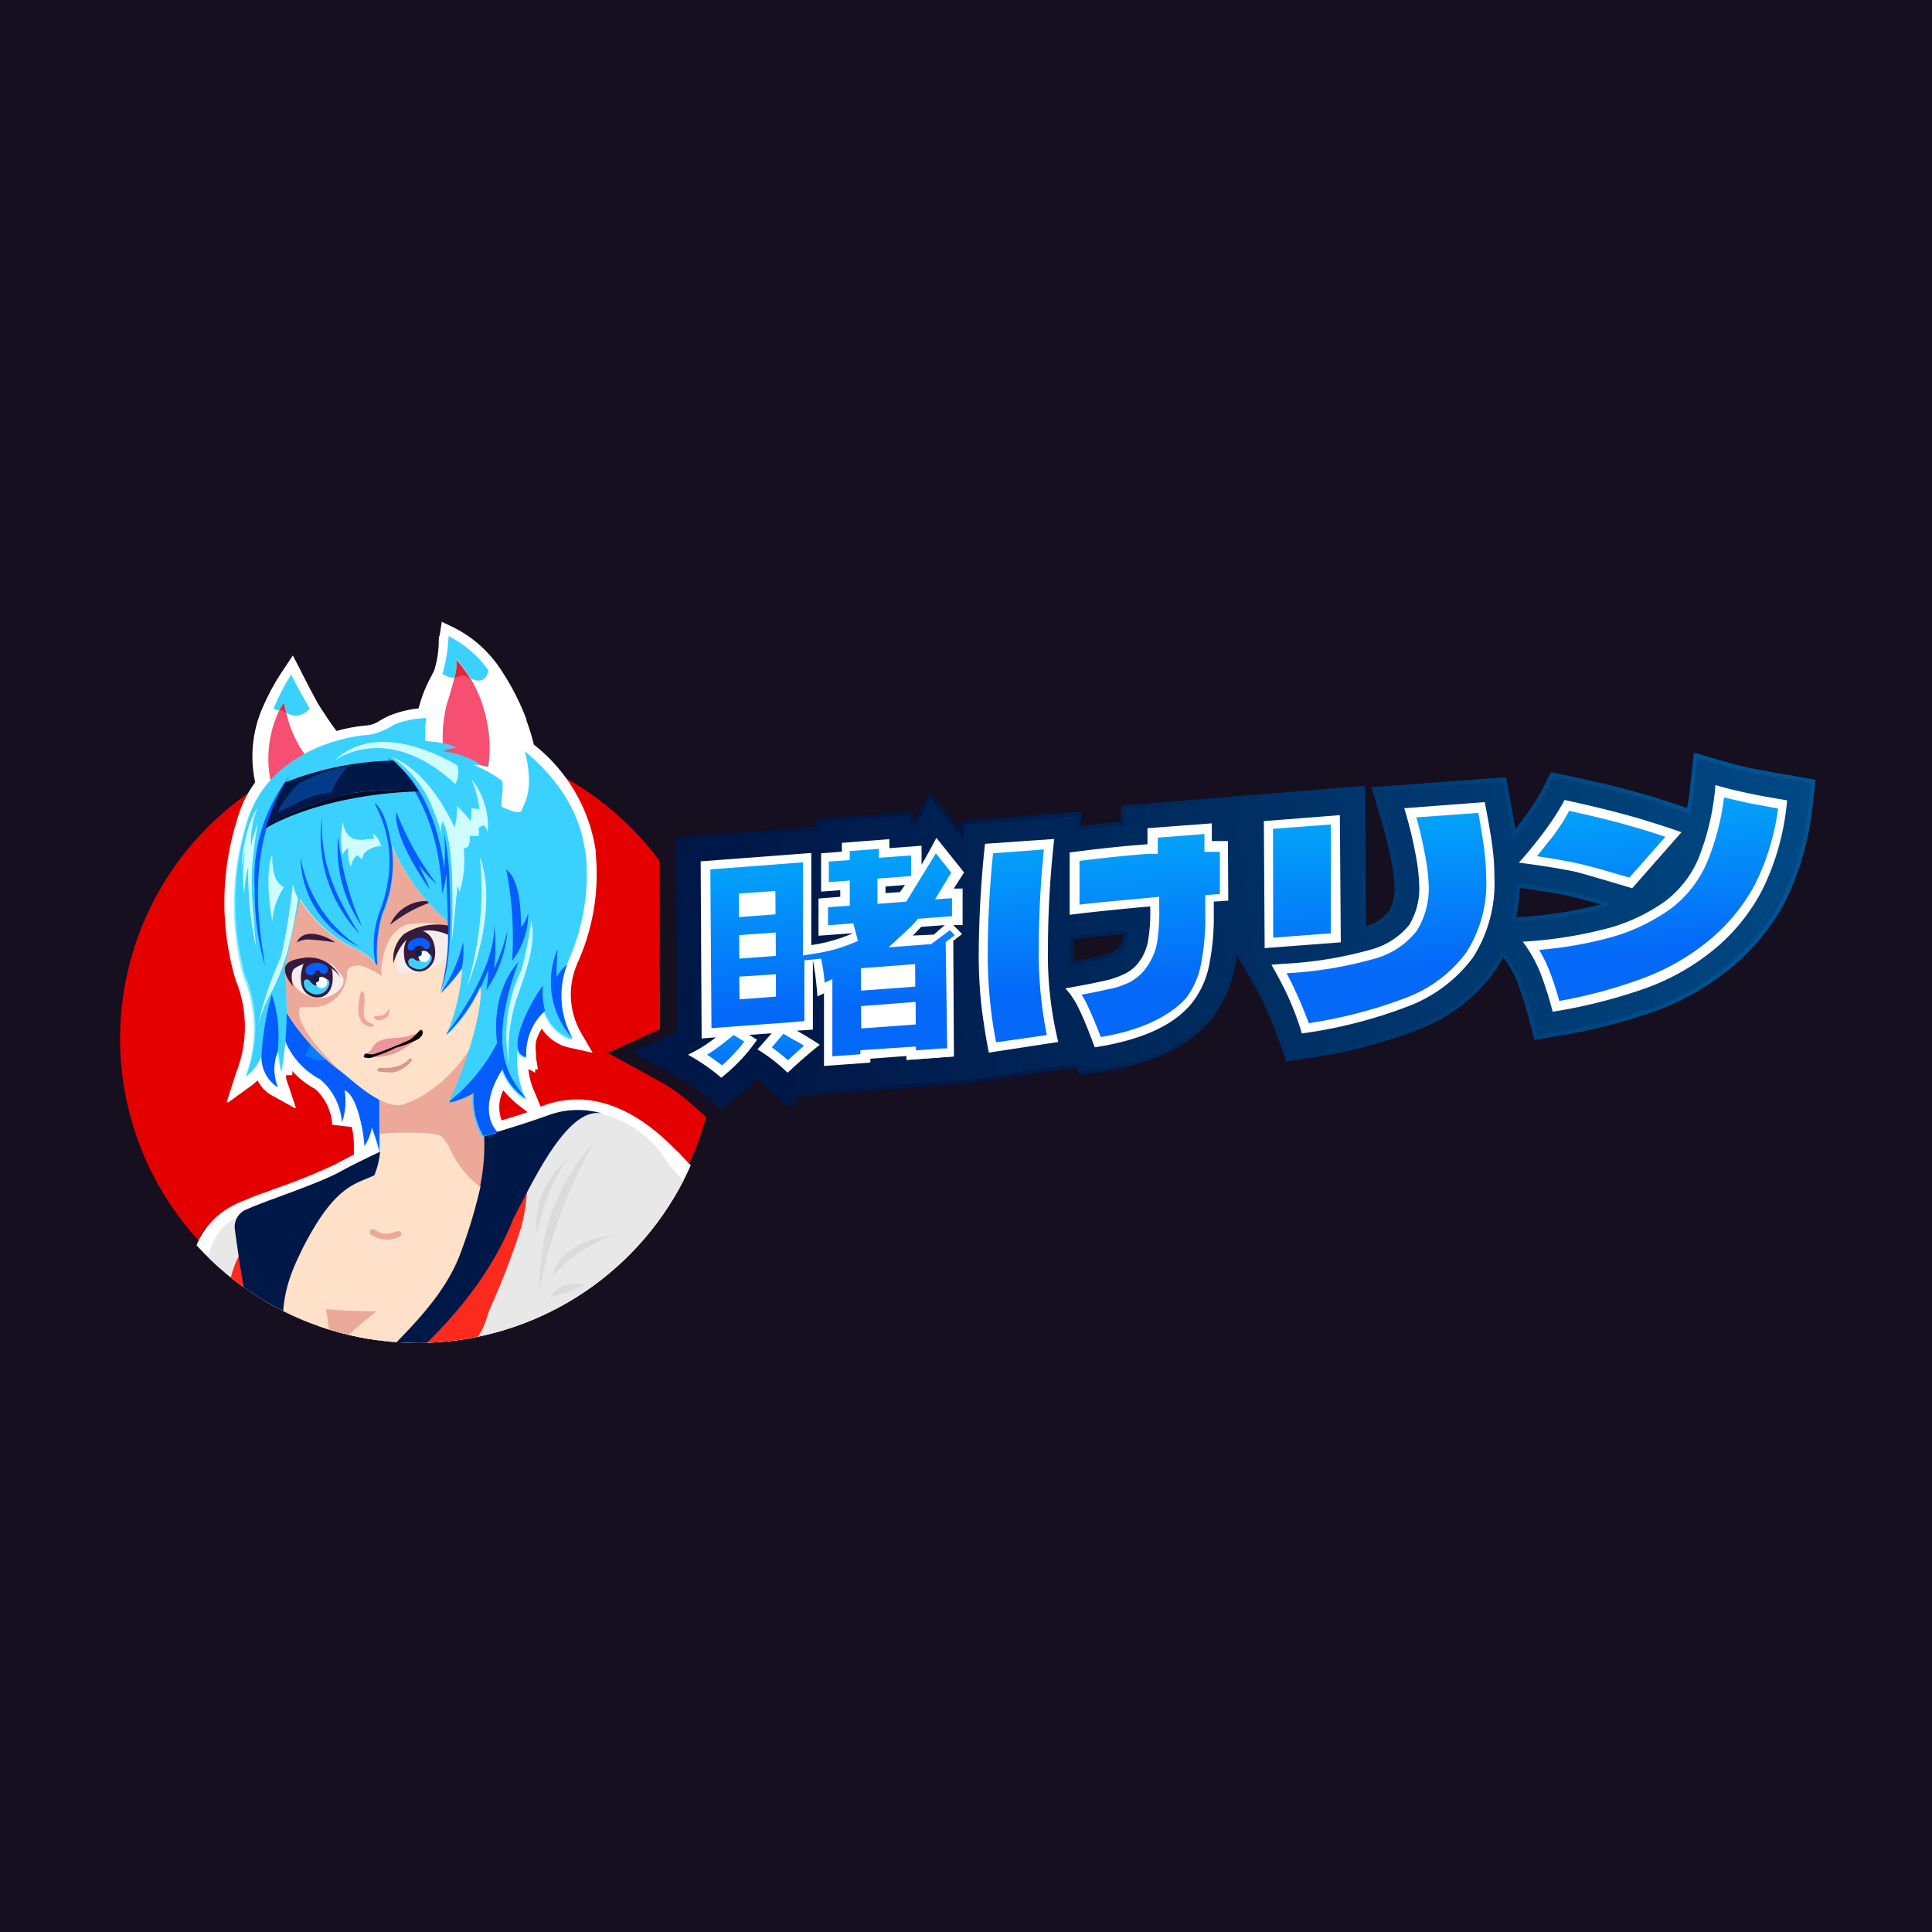 <svg id="Layer_1" data-name="Layer 1" xmlns="http://www.w3.org/2000/svg" xmlns:xlink="http://www.w3.org/1999/xlink" viewBox="0 0 120 120"><defs><style>.cls-1,.cls-18,.cls-23{fill:none;}.cls-2{fill:#160f20;}.cls-3{fill:#e50000;}.cls-4{clip-path:url(#clip-path);}.cls-5{fill:#fff;}.cls-6{fill:#e8e8e8;}.cls-7{fill:#f74f71;}.cls-8{fill:#3bd1ff;}.cls-9{fill:#e02837;}.cls-10{fill:#82eeff;}.cls-11{fill:#fc291d;}.cls-12{fill:#001847;}.cls-13{fill:#fde9e0;}.cls-14{fill:#ffe1c9;}.cls-15{fill:#ec97b4;}.cls-16{fill:#eca999;}.cls-17{fill:#065dfe;}.cls-18{stroke:#047fff;}.cls-18,.cls-23,.cls-30{stroke-miterlimit:10;}.cls-19{fill:#dbdbdb;}.cls-20{fill:#eb979a;}.cls-21{fill:#d7988b;}.cls-22{fill:#010101;}.cls-23,.cls-30{stroke-width:0.25px;}.cls-23{stroke:url(#linear-gradient);}.cls-24{fill:#351a3d;}.cls-25{fill:#f5edeb;}.cls-26{fill:#cffdff;}.cls-27{fill:#0b0b28;}.cls-28{fill:#0777f7;opacity:0.37;isolation:isolate;}.cls-29{fill:#002350;}.cls-30{fill:url(#linear-gradient-2);stroke:url(#linear-gradient-3);}.cls-31{fill:url(#linear-gradient-4);}.cls-32{fill:url(#linear-gradient-5);}.cls-33{fill:url(#linear-gradient-6);}.cls-34{fill:url(#linear-gradient-7);}.cls-35{fill:url(#linear-gradient-8);}.cls-36{fill:url(#linear-gradient-9);}</style><clipPath id="clip-path"><path class="cls-1" d="M44.5,64.41a18.57,18.57,0,1,1-37.13,0C7.37,54.15,14.6,37,24.86,37S44.5,54.16,44.5,64.41Z"/></clipPath><linearGradient id="linear-gradient" x1="14.69" y1="190.63" x2="36.59" y2="190.63" gradientTransform="matrix(1, 0, 0, -1, 0, 238)" gradientUnits="userSpaceOnUse"><stop offset="0.47" stop-color="#02b6fb"/><stop offset="1" stop-color="#0468f9"/></linearGradient><linearGradient id="linear-gradient-2" x1="9.28" y1="171.32" x2="137.57" y2="189.94" gradientTransform="matrix(1, 0, 0, -1, 0, 238)" gradientUnits="userSpaceOnUse"><stop offset="0.3" stop-color="#001847"/><stop offset="0.91" stop-color="#005391"/></linearGradient><linearGradient id="linear-gradient-3" x1="38.88" y1="62.33" x2="113.22" y2="51.55" gradientTransform="matrix(1, 0, 0, 1, 0, 0)" xlink:href="#linear-gradient-2"/><linearGradient id="linear-gradient-4" x1="67.26" y1="200.17" x2="68.87" y2="176.47" xlink:href="#linear-gradient"/><linearGradient id="linear-gradient-5" x1="84.39" y1="201.33" x2="85.99" y2="177.63" xlink:href="#linear-gradient"/><linearGradient id="linear-gradient-6" x1="101.72" y1="202.5" x2="103.32" y2="178.8" xlink:href="#linear-gradient"/><linearGradient id="linear-gradient-7" x1="44.13" y1="183.13" x2="45.24" y2="171.09" xlink:href="#linear-gradient"/><linearGradient id="linear-gradient-8" x1="47.99" y1="183.49" x2="49.1" y2="171.45" xlink:href="#linear-gradient"/><linearGradient id="linear-gradient-9" x1="50.27" y1="199.02" x2="51.87" y2="175.32" xlink:href="#linear-gradient"/></defs><title>-logo-120x120-solid</title><rect class="cls-2" width="120" height="120"/><path class="cls-3" d="M41.27,67.33l-3.52-1.94L41,63.91l-.06-10.47A18.57,18.57,0,1,0,12.38,77.1s0,0,0,0a1.21,1.21,0,0,1,0-.14,1.67,1.67,0,0,1,.4-.69,1.47,1.47,0,0,1,.72-.4,1.59,1.59,0,0,1,2.08.57c.3.19.58.42.87.64l.67.54a3.86,3.86,0,0,0,.5.38,1.85,1.85,0,0,1,.41.38c.41.32.4.32.82.63s.69.49,1.06.7l.55.31.35.17a9.78,9.78,0,0,0,2.39.56,1.39,1.39,0,0,1,.55-.24,47.57,47.57,0,0,1,4.76-.74l.54-.06.28,0,1-.16c.65-.12,1.31-.26,1.94-.44.34-.1.67-.21,1-.34l.12,0,0,0L34,78.4c.28-.15.55-.32.82-.5l.15-.1.06,0c.12-.09.23-.2.34-.3a8.23,8.23,0,0,1,1.86-1.34,8.88,8.88,0,0,0,.81-.44c-.09,0,.13-.13.21-.21s0,0,0,0l.11-.24s.1-.24.13-.29c.14-.36.29-.71.45-1.07a3.25,3.25,0,0,1,1.27-1.52,1.72,1.72,0,0,1,.75-.21h0a1.92,1.92,0,0,1,1,0l.18.06.09,0a1.42,1.42,0,0,1,.48.23,19.15,19.15,0,0,0,1.15-3.1l-1.08-.94A10.12,10.12,0,0,0,41.27,67.33Z"/><g class="cls-4"><path class="cls-5" d="M13.62,89.46l-.18-.2c-.12-.13-2.85-3.13-3.38-5.53L10,83.48l.14-.21a16.48,16.48,0,0,0,1.8-5,4.75,4.75,0,0,1,2.1-3.14,5.58,5.58,0,0,1,1.12-.56c.24-.11.61-.26,1.19-.47l0,.08,0-.09.05,0,.81-.3a37.39,37.39,0,0,0,3.64-1.48c.36-.2.76-.41,1.13-.59v-.52A5,5,0,0,0,21.85,70h0l-1.21-.14a3.3,3.3,0,0,0-1.06-2.22,4.94,4.94,0,0,1-1.42-1.12c0,.11,0,.19,0,.26h-.05l-.34,0c0,.07,0,.12,0,.18a2.4,2.4,0,0,0,.12.38l.49,1.48-.08,0v0L17,68.1a2.18,2.18,0,0,1-1-1c-.16.16-.27.24-.3.27l-1.56,1.13,0-.06-.06,0,.59-1.82a7.7,7.7,0,0,0,.05-5.54c-.06-.15-.1-.28-.14-.4a17,17,0,0,1,.12-9.67,7.11,7.11,0,0,1,1.15-2.42,7.6,7.6,0,0,1,.57-4.88A13.85,13.85,0,0,1,17.6,41.6l.59-.89.49.95.08.16c.19.38.56,1.1,1,1.9.39.62.77,1.19,1.14,1.68a10.4,10.4,0,0,1,1.87-.34,1.68,1.68,0,0,0,.82-.3c.16-.09.34-.19.57-.3h0A6.63,6.63,0,0,1,26,44a8.38,8.38,0,0,1,.79-2c.07-.14.12-.25.18-.36v0a6.34,6.34,0,0,0,.28-1.67c0-.22,0-.4.06-.52l.13-.83.75.36a7.52,7.52,0,0,1,2.72,2.32,15.25,15.25,0,0,1,1.79,3.39l0,.06h0a13.92,13.92,0,0,1,.46,1.5A10.31,10.31,0,0,1,37,52.84c0,.07,0,.14,0,.19v0a13.34,13.34,0,0,1-1.13,6.78l-.07.18a4.77,4.77,0,0,0,.29,4.16l.72,1.24-.49-.11-1-.22a2.74,2.74,0,0,1-1.67-1.17,2.82,2.82,0,0,0-.22.42,2.58,2.58,0,0,0-.14.39,2.41,2.41,0,0,0,0,.68v.29l.12.75-.17,0v.21l-.08-.05v0l-.34-.18a4.47,4.47,0,0,0,.4,1.47l.36.87.26-.1a6.06,6.06,0,0,1,2-.35c2.81,0,5,2,6,3,.12.13.24.22.33.31l0,0,0,0c2.16,2.39,3,2.48,3.81,2.58l.36,0,.85,0c.56,0,1.19-.09,1.65-.09l.48,0,1.2.15-.82.89c-.43.47-1.86,1.83-3.08,2.94l.24.61-.33.29C46.41,79.23,41,84,38,85.24c-.56,1.65-1.43,4-1.44,4l-.15.4ZM31.26,67.72a2.34,2.34,0,0,0-.1,1.87c.49-.15,1.06-.32,1.61-.51l-.44-.34A6.27,6.27,0,0,1,31.26,67.72Z"/><path class="cls-6" d="M46.23,78.58l-.16-.41a4.56,4.56,0,0,0-2-3.39,15.57,15.57,0,0,1-2.6-2.56,6.53,6.53,0,0,0-4-3,1.38,1.38,0,0,0-.94,0l-.69-.1L33.32,70.3,14.88,75.68s-1.37-.1-2.08,2.79a19.94,19.94,0,0,1-2.18,5.12c.5,2.26,3.22,5.25,3.22,5.25L36,89H38.4l6.51-5s.73-4.16,1.15-4.48c0-.33,0-.62,0-.91A.43.43,0,0,0,46.23,78.58Z"/><path class="cls-5" d="M19.24,44a1.08,1.08,0,0,1-1.46.23,6.75,6.75,0,0,0,1.43,3c-1.56.79-2.4,1.31-2.4,1.31a7.13,7.13,0,0,1,.54-4.41A.5.5,0,0,1,17,44c-1.23,2.93-.45,4.75-.45,4.75s2.54-1.36,4.59-2.17A14.56,14.56,0,0,1,19.24,44Z"/><path class="cls-7" d="M17.35,44.11a7,7,0,0,0-.54,4.41s.84-.53,2.4-1.31a6.75,6.75,0,0,1-1.43-3c-.15-.07-.25-.15-.3-.16Z"/><path class="cls-8" d="M17.63,43.63l.14.63A1.06,1.06,0,0,0,19.23,44c-.57-1-1-1.78-1.14-2.1A12.18,12.18,0,0,0,17,44a.5.5,0,0,0,.38.12C17.43,44,17.53,43.79,17.63,43.63Z"/><path class="cls-9" d="M17.35,44.11l.12,0,.3.16c-.06-.24-.1-.46-.14-.63C17.53,43.79,17.43,44,17.35,44.11Z"/><path class="cls-10" d="M17.78,74.28a2.6,2.6,0,0,1-.36.21.14.14,0,0,1-.22-.06l-.71.2,1.35-.16.27-.07L19.2,74C18.73,74.07,18.25,74.16,17.78,74.28Z"/><path class="cls-10" d="M22.29,72.5a.18.18,0,0,1-.09.06c-.51.14-1,.3-1.51.47l.55-.14,1.4-.42Z"/><path class="cls-10" d="M15.24,66.86a3,3,0,0,0,1-1.36,2.41,2.41,0,0,0,1,2,2.64,2.64,0,0,1,0-2.22c.07.65.18,1.15.19,1.32.05-.31.16-1.07.24-2a4.77,4.77,0,0,0,2.2,2.44,3.83,3.83,0,0,1,1.36,2.69,4.2,4.2,0,0,0,.16-2c.82.28,1.25,2.86,1.22,3.46A2.69,2.69,0,0,0,23.05,70a15.25,15.25,0,0,1,.47,1.49v-1a9.77,9.77,0,0,1,0,1.08l-.37.18c.25-.06.51-.1.77-.14a.18.18,0,0,1,.17.07l.68-.12,2.15-.42,1.14-.22.32-.1,0,0a6.07,6.07,0,0,1,1.7-.66l.25-.06.11,0,.1,0c-.32-.52-.68-1.69.6-3.64a3.54,3.54,0,0,0,1.48,1.88,6,6,0,0,1-.52-3.11c.11.32.1.33.52.53a3.4,3.4,0,0,1,1.16-2.88,2.71,2.71,0,0,0,1.73,1.74,5.44,5.44,0,0,1-.33-4.68,13.23,13.23,0,0,0,1.17-6.69c-.17-.95-.45-4.56-5.53-7.76-.64-.34-3.89-1.46-6.42-.37a4.27,4.27,0,0,1-1.62.65c-.67,0-6.25.7-7.54,5.55a17.17,17.17,0,0,0-.13,9.33A8.43,8.43,0,0,1,15.24,66.86Z"/><path class="cls-10" d="M24.11,72.37c-.5.14-1,.3-1.49.45l-.86.26.2,0H22c.94-.2,1.87-.44,2.81-.63l.24,0,.08,0A8.85,8.85,0,0,0,24.11,72.37Z"/><path class="cls-10" d="M19.15,74.43l-.4.13v0Z"/><path class="cls-10" d="M28.66,71.6c.81-.21,1.62-.46,2.41-.75a3.69,3.69,0,0,1-.66.14l-.28,0-.14,0c-.74.23-1.52.39-2.27.59a.16.16,0,0,1-.2-.21,9.21,9.21,0,0,0-1.92.64l.19,0a.19.19,0,0,1,.16.14c.3,0,.6-.12.9-.18Z"/><path class="cls-11" d="M32.71,72a12.45,12.45,0,0,1-.31,4.13,44.65,44.65,0,0,1-1.93,5.06c-.43,1-.37,2.08-2.37,3a57.91,57.91,0,0,1-6.43,3.17c-2.15,1.11-3.58,1.92-5.18.18-1.78-2-3-3.48-2.68-4.88.18-1.89.53-4.56,1.62-5.38a23.64,23.64,0,0,0,3.28,8.43l.7,1.67,5.92-3.2L31,74.57Z"/><path class="cls-12" d="M34.08,69.26c-2,.73-4.63,1.46-4.63,1.46,0,2-6.71,13.59-6.71,13.59L19.9,88.12s.42.72,1.47,0a8.38,8.38,0,0,1,2.82-2.62c1.51-1.3,5.71-4.75,7.69-9.8,1.14-2.12,3.4-7.18,5.62-6.51A5.36,5.36,0,0,0,34.08,69.26Z"/><path class="cls-12" d="M14.59,76.38a1.17,1.17,0,0,1,.77-1.28c1.07-.49,4.42-1.58,5.74-2.31s3.14-1.53,3.45-1.7c-.78,2-3.65,4.76-3.65,4.76L19.13,86.09l1,2s-1.72.3-2.4-.47C17,86.44,15.82,85.53,14.59,76.38Z"/><path class="cls-13" d="M29.49,64.74c-.09-.66-.18-1.1-.18-1.1l-6.06,4.14a1.43,1.43,0,0,1,.05.24l5.36-3.49Z"/><path class="cls-14" d="M27.89,71.18c-.45-.75-.65-.71-1-.77a18.29,18.29,0,0,0-3.31,0A5,5,0,0,1,23.25,73c-1.23.58-2.47.62-4.49,4.61-.55,1.23-3,5.31,1.33,10.43a41.57,41.57,0,0,1,4-4.1c1.2-1.3,3.43-3.33,4.45-5.94a31.57,31.57,0,0,0,1.31-4.32A6.24,6.24,0,0,1,27.89,71.18Z"/><path class="cls-13" d="M29.89,68.58c0-.74-.1-1.57-.19-2.35l-.21,1.15Z"/><path class="cls-15" d="M22.73,68.41l.71,2h.12A23.39,23.39,0,0,0,23.3,68Z"/><path class="cls-15" d="M29.93,64.85l-.44-.11c.07.43.14.94.21,1.48Z"/><path class="cls-16" d="M29.89,68.91v-.33l-.4-1.19.21-1.15c-.07-.54-.14-1-.21-1.48l-.83-.2L23.3,68.05a23.74,23.74,0,0,1,.26,2.37,19.26,19.26,0,0,1,3.31,0c.37.06.56,0,1,.78a6.46,6.46,0,0,0,1.94,2.52A12.54,12.54,0,0,0,29.89,68.91Z"/><path class="cls-17" d="M17.69,64.59s.06-1.73,0-2.56c1.06,1.5,5.75,4.88,5.75,4.88l.12,1.54v3A15.25,15.25,0,0,0,23.09,70a2.57,2.57,0,0,1-.46,1.18c0-.6-.41-3.18-1.23-3.46a4.08,4.08,0,0,1-.16,2,3.85,3.85,0,0,0-1.36-2.69A4.7,4.7,0,0,1,17.69,64.59Z"/><path class="cls-16" d="M20.25,81.32s1.77.14,3.16.12c-1.27,1-2.69,2.09-2.9,3.35A17,17,0,0,0,20.25,81.32Z"/><path class="cls-16" d="M23,76.67s-.16-.47.3-.28a1.18,1.18,0,0,0,1.22.12c.31-.15.59.12.27.33A1.88,1.88,0,0,1,23,76.67Z"/><path class="cls-18" d="M19.62,65.31a.75.75,0,0,0,.76-.09c.12-.22.32-.69.24-.89a3.61,3.61,0,0,0-.64.21Z"/><path class="cls-19" d="M33.36,76.67s.53-3.14,2-4.72A5.13,5.13,0,0,0,33.36,76.67Z"/><path class="cls-19" d="M33.52,80.08a29.56,29.56,0,0,1,3.38-9.15A13,13,0,0,0,33.52,80.08Z"/><path class="cls-19" d="M34.35,79.24a9.16,9.16,0,0,1,3.95-2.57C36.93,76.86,34.59,77.48,34.35,79.24Z"/><path class="cls-19" d="M34.2,80.57s.46-1.15,2.13-.74A12.11,12.11,0,0,1,34.2,80.57Z"/><path class="cls-14" d="M17.26,61.93a12.92,12.92,0,0,0,3.85,4.57c.88.67,2.62,2.42,3.93,2.1.28-.1,2.62-.78,4.55-4.08a22.42,22.42,0,0,0,1.13-5.8L28,52.35l-4.45-.62L17.08,56l-.61,5.12Z"/><path class="cls-20" d="M26.22,64.11a0,0,0,0,0,0,0,.16.16,0,0,1,0-.08,4,4,0,0,1-1.58.43c-1.22.05-1.41.41-1.55.69a1,1,0,0,1-.44.34h0a.06.06,0,0,1,0,.06h0v0a.19.19,0,0,1,0,.08h0a4,4,0,0,0,2-.25,5,5,0,0,0,1.6-1.26A.56.56,0,0,1,26.22,64.11Z"/><path class="cls-21" d="M23.61,66.33s1.27.13,1.81-.58c.11,0,.26,0,.13.16a2.11,2.11,0,0,1-1.11.7,5.81,5.81,0,0,1-.93-.06C23.34,66.49,23.48,66.33,23.61,66.33Z"/><path class="cls-22" d="M26.26,64.17s0-.34-.22-.14a2.8,2.8,0,0,1-.62.57c-.23.11-1.63.71-2.17.86a.69.69,0,0,1-.38,0c-.09,0-.18-.07-.25.08s0,.14.14.16a.72.72,0,0,0,.48-.07,9,9,0,0,0,1.37-.56,5.67,5.67,0,0,0,.87-.3C25.83,64.62,26.18,64.5,26.26,64.17Z"/><path class="cls-23" d="M28.18,47.24a1.53,1.53,0,0,1,.84-.19,2.11,2.11,0,0,0-.87-.32v.16l-.26.07.12.34,1.66.58.69.16h.13A5.27,5.27,0,0,0,28.18,47.24Z"/><path class="cls-24" d="M22.12,49.86a6.71,6.71,0,0,1,.73,1.93l.2,0A3.36,3.36,0,0,0,22.12,49.86Z"/><path class="cls-16" d="M18.58,62.78c0-.21,0-.23.62-.23a2.13,2.13,0,0,0,2.35-2.16c0-.37.67-.53,1.12-.33s.49.23,1,.53c0-.51.1-2.56,1.54-3.15a6.25,6.25,0,0,1,2.63.08v-.28a13,13,0,0,1-3.51-4.69c0-.24-.09-.49-.15-.73l-.2,0a8.07,8.07,0,0,1,.15,2.68,8.78,8.78,0,0,1-.59,2.26,6.47,6.47,0,0,0-.23,3.09,3.47,3.47,0,0,0-1.48-1,8.14,8.14,0,0,1-3.23-3c-.23.81-.4,1.84-1,4.32a13.82,13.82,0,0,1,.18,2.7,14.12,14.12,0,0,0,3.32,3.61S18.44,64,18.58,62.78Z"/><path class="cls-24" d="M18.43,58.54a1.43,1.43,0,0,1,.85-.18,15.42,15.42,0,0,1,1.54.18C20.18,58.07,18.84,57.61,18.43,58.54Z"/><path class="cls-24" d="M24.23,57.44A8.86,8.86,0,0,1,26.88,56,2.43,2.43,0,0,0,24.23,57.44Z"/><path class="cls-25" d="M18.11,60.73a1.39,1.39,0,0,0,.79,1,1.79,1.79,0,0,0,2-.09c.18-.14.75-.67.21-1.19s0-.42-1.32-.82C18.75,59.62,17.93,60,18.11,60.73Z"/><path class="cls-25" d="M24.66,60.14A2,2,0,0,1,25,58.6a4.79,4.79,0,0,1,1.58-1l.93.15a1.49,1.49,0,0,1,.09,1.89,3.38,3.38,0,0,1-2.35.77C25.13,60.45,24.73,60.5,24.66,60.14Z"/><path class="cls-24" d="M18.86,59.87a2.26,2.26,0,0,0-.14,1.26,1,1,0,0,0,1.07.82c.3,0,1.08-.29.83-1.76-.41-.46-.48-.42-.48-.42L19,59.66Z"/><path class="cls-24" d="M25.32,58.23a1.84,1.84,0,0,0-.23,1,2.66,2.66,0,0,0,.06.45.92.92,0,0,0,1.36.53l0,0a1.14,1.14,0,0,0,.51-.87,1.92,1.92,0,0,0-.13-.91,1.06,1.06,0,0,0-.86-.66A3.45,3.45,0,0,0,25.32,58.23Z"/><path class="cls-24" d="M18.2,61.27s-.27-.93.16-1.16a2,2,0,0,1,2.77.59,2.15,2.15,0,0,0-2.25-1.21C18.41,59.59,16.92,59.65,18.2,61.27Z"/><path class="cls-24" d="M24.44,59.83s.68-2.94,3.42-1.76c.15-.25.24-.28.24-.28v-.24a3.8,3.8,0,0,0-3,.46A2.09,2.09,0,0,0,24.44,59.83Z"/><path class="cls-16" d="M22.4,61.64s.25-.37.25.54c0,.6-.31,1.1.48,1.42.2.07,0,.27-.21.16S21.93,63.59,22.4,61.64Z"/><path class="cls-16" d="M23.23,63.11s-.06.33.47.24c.28-.13.54-.17.47-.75C24.07,62.82,24,63.15,23.23,63.11Z"/><path class="cls-17" d="M19,60.23a.26.26,0,0,0,.08.27l.1.06a.32.32,0,0,0,.4-.19c0-.06.21-.2.3,0a.27.27,0,0,0,.45,0c0-.06.13-.3-.19-.46a1,1,0,0,0-.68-.08.78.78,0,0,0-.41.23A.28.28,0,0,0,19,60.23Z"/><path class="cls-8" d="M18.87,61s0-.24.31-.14a.74.74,0,0,1,.12.16c.06,0,.13.18.31.18A.41.41,0,0,0,20,61a.24.24,0,0,1,.23-.21.25.25,0,0,1,.22.34.79.79,0,0,1-.56.61.84.84,0,0,1-.74-.16A.64.64,0,0,1,18.87,61Z"/><path class="cls-17" d="M25.34,58.93a.29.29,0,0,0,.16.11c.05,0,.15,0,.26-.15a.35.35,0,0,1,.37-.14.27.27,0,0,1,.18.12.24.24,0,0,0,.29.05.28.28,0,0,0,.08-.36.62.62,0,0,0-.56-.3.92.92,0,0,0-.67.24A.44.44,0,0,0,25.34,58.93Z"/><path class="cls-8" d="M25.36,59.8a.23.23,0,0,1,.16-.27s.13-.05.27.08a.26.26,0,0,0,.41-.08c.09-.2.17-.38.4-.33a.33.33,0,0,1,.17.48.93.93,0,0,1-.61.52.91.91,0,0,1-.65-.18C25.43,60,25.43,60,25.36,59.8Z"/><path class="cls-8" d="M15.29,66.86a3,3,0,0,0,1-1.36,2.41,2.41,0,0,0,1,2,2.64,2.64,0,0,1,0-2.22c.08.65.18,1.15.19,1.32a22.4,22.4,0,0,0,.17-6.44c.59-2.48.76-3.52,1-4.32a8.14,8.14,0,0,0,3.23,3A3.44,3.44,0,0,1,23.46,60a8.62,8.62,0,0,1,.29-3.18,7.9,7.9,0,0,0,.58-4.33,12.91,12.91,0,0,0,3.53,4.78,14.05,14.05,0,0,1-.46,4.44,16.64,16.64,0,0,0,1.32-1.54,13.38,13.38,0,0,1-1,4.13,9,9,0,0,0,2.14-3c.06.59-.11,2.95-2,7.22a4.81,4.81,0,0,0,1.49-.59,4.55,4.55,0,0,0,.6,2.68l.9-.23s-1.47-1.2.33-4a3.6,3.6,0,0,0,1.48,1.88,5.86,5.86,0,0,1-.51-3.11c.1.32.09.33.51.53a3.38,3.38,0,0,1,1.16-2.87,2.72,2.72,0,0,0,1.73,1.73,5.48,5.48,0,0,1-.33-4.68,13.21,13.21,0,0,0,1.18-6.69c-.18-1-.45-4.56-5.54-7.76C30.27,45.07,27,44,24.49,45a4.21,4.21,0,0,1-1.62.65c-.67,0-6.25.7-7.54,5.55a17.1,17.1,0,0,0-.12,9.33A8.47,8.47,0,0,1,15.29,66.86Z"/><path class="cls-17" d="M18,48.18a10.31,10.31,0,0,0-2.18,7,16.75,16.75,0,0,0,.64,4.82C16.15,57.75,15.11,52.8,18,48.18Z"/><path class="cls-17" d="M24,47s3.23,2.37,3.46,8.51a7.23,7.23,0,0,0,.28-1.28c0,1.18.07,1.79.07,3a13.75,13.75,0,0,1-.47,4.44c.37-1,.81-2.58.55-7.55a19,19,0,0,0-.3-2.4,14.11,14.11,0,0,1,0,2.27C27.5,53,26.81,48.68,24,47Z"/><path class="cls-17" d="M20,50.73A8.8,8.8,0,0,0,22.32,58C21.31,56.32,19.85,54.14,20,50.73Z"/><path class="cls-17" d="M21,51.94a8.48,8.48,0,0,0,1.49,5.61A18.54,18.54,0,0,1,21,51.94Z"/><path class="cls-17" d="M23.24,49.86a7.51,7.51,0,0,1,.89,4.61,9.26,9.26,0,0,1-.59,2.26,6.21,6.21,0,0,0-.23,3.09l.13.14a8.62,8.62,0,0,1,.29-3.18,7.9,7.9,0,0,0,.58-4.33l0,.09C24.14,51.42,23.81,50.24,23.24,49.86Z"/><path class="cls-17" d="M24.63,50.45s-.42,1.21,2.06,4.8c-.24-.72-.54-1.13-.64-1.5a5.78,5.78,0,0,0,1.09,1.17A17.93,17.93,0,0,1,24.63,50.45Z"/><path class="cls-17" d="M18.67,53.24a6.18,6.18,0,0,0,3.64,5.56A8.29,8.29,0,0,1,18.67,53.24Z"/><path class="cls-17" d="M30.2,61.5a7.49,7.49,0,0,0,1.32-3.72,12.39,12.39,0,0,1-.83,2.4,12.65,12.65,0,0,0,0-2.86c.19,2.94-3,6.94-3,6.94a2.23,2.23,0,0,0,.24-.19,10,10,0,0,0,1.9-2.81s0,.08,0,.13c.15-.35.33-.74.5-1.15A8.8,8.8,0,0,1,30.2,61.5Z"/><path class="cls-17" d="M32.2,59.76s-2.27,2.17-1,6.61a3.7,3.7,0,0,0,1.48,1.88C31.79,67.06,30.11,65.43,32.2,59.76Z"/><path class="cls-17" d="M32.69,65.66a3.63,3.63,0,0,1,1.16-2.88,4.24,4.24,0,0,1-.12-1.56C33.08,62,31.23,65.38,32.69,65.66Z"/><path class="cls-17" d="M31.44,54a22,22,0,0,1,.37,5.68,4.83,4.83,0,0,0,1-2.93c-.18.39-.23.64-.44.82C32.34,56.85,32.37,54.71,31.44,54Z"/><path class="cls-17" d="M27.37,61.68a9,9,0,0,0,1.39-3.17,5.29,5.29,0,0,1-.08,1.63A10.14,10.14,0,0,1,27.37,61.68Z"/><path class="cls-17" d="M31,64.54a11.21,11.21,0,0,1-3.06,3.84.94.94,0,0,1,0,.09,4.81,4.81,0,0,0,1.49-.59,4.55,4.55,0,0,0,.6,2.68l.9-.23s-1.47-1.2.33-4c0,.07,0,.13.07.21l.06-.12S31.18,65.58,31,64.54Z"/><path class="cls-17" d="M16.88,61.76a17.77,17.77,0,0,0-.64,3.86,2.22,2.22,0,0,0,1,1.91,3.13,3.13,0,0,1,0-2.22A8,8,0,0,0,16.88,61.76Z"/><path class="cls-26" d="M15.38,51.58A11,11,0,0,0,15,53.87a6.57,6.57,0,0,1,.23-1,8.42,8.42,0,0,0-.06,2.63,9.82,9.82,0,0,1,.25-1.69,21.54,21.54,0,0,0,.48,5c-.32-3.77-.43-4.32.1-7.63a7.94,7.94,0,0,0-.41,1.4A5.81,5.81,0,0,1,16,50.17,4.69,4.69,0,0,0,15.38,51.58Z"/><path class="cls-26" d="M21.29,51.07a5,5,0,0,0,0,2c.1-.21.27-.4.35-.37a2.32,2.32,0,0,0,.15,1.16,1.19,1.19,0,0,1,.38-.74,1.84,1.84,0,0,1,.29.25,2.72,2.72,0,0,0,.15-.36,1.49,1.49,0,0,1,1.11-.45c-.19-.25-.17-.52-.56-.78a1.69,1.69,0,0,1,.07.34C22.86,52,21.58,52.68,21.29,51.07Z"/><path class="cls-26" d="M24.33,47A7.09,7.09,0,0,1,27,50.53a4.71,4.71,0,0,1,.38,1.29A1.73,1.73,0,0,1,27.5,51c.31.68.75,2.07.56,7.46.24-2.13.3-3,.36-3.45l.13.38a6.66,6.66,0,0,0,.25-2.68c.27-.09.3-.16.3-.16a1.46,1.46,0,0,0,.08-.63c.37,0,.56,0,.56,0l0-.52.29-.14a.67.67,0,0,1,.25.53,4.65,4.65,0,0,0-1-3.4,7.32,7.32,0,0,1,.5,1.87l-.5-.06a3.38,3.38,0,0,1-.05.8,7.86,7.86,0,0,0-.85-.94,4.42,4.42,0,0,1-.14,1.33C28,51,26.8,48.06,24.33,47Z"/><path class="cls-26" d="M29.81,53.24a20.73,20.73,0,0,1-.79,8C29.55,60,30.86,56.06,29.81,53.24Z"/><path class="cls-26" d="M33,57.17a23.26,23.26,0,0,1-.61,3.07,9.36,9.36,0,0,0-.78,5.8,10.57,10.57,0,0,1,.6-4.36C32.66,60.34,33.32,58.64,33,57.17Z"/><path class="cls-26" d="M16,63.75a10.18,10.18,0,0,1,.73-1.9c.43-.81,1.22-2.13,1.78-6.07a3.29,3.29,0,0,1-.33-.86,37.15,37.15,0,0,1-.72,4.5A21.93,21.93,0,0,0,16,63.75Z"/><path class="cls-26" d="M16.91,53.09s-.53,1,0,4.15a4.37,4.37,0,0,1,.72-2.12C17.32,54.88,16.89,54.63,16.91,53.09Z"/><path class="cls-17" d="M35.23,59.91a2.67,2.67,0,0,0-.66.78,17.4,17.4,0,0,1,.07-1.75,5.22,5.22,0,0,0,.94,5.58A5.42,5.42,0,0,1,35.23,59.91Z"/><path class="cls-12" d="M25.94,49.05a10.36,10.36,0,0,0-1.5-1.81A19.46,19.46,0,0,0,17.7,48.6a14,14,0,0,0-1.14,2.66A21.27,21.27,0,0,1,21,49.47C21.59,49.33,22.1,49.05,25.94,49.05Z"/><path class="cls-27" d="M26,49.15l-.06-.1c-3.84,0-4.35.29-4.91.4a21.14,21.14,0,0,0-4.47,1.8,1,1,0,0,1-.07.21S19.65,49.38,26,49.15Z"/><path class="cls-28" d="M17.23,50.47a6.47,6.47,0,0,1,1.27-1.76,8.24,8.24,0,0,1,3.08-1.08,5.36,5.36,0,0,0-1,1.6C19.41,49.42,19.42,49.37,17.23,50.47Z"/><circle class="cls-5" cx="19.98" cy="61.03" r="0.35"/><circle class="cls-29" cx="19.62" cy="60.81" r="0.21"/><circle class="cls-5" cx="26.34" cy="59.41" r="0.35"/><circle class="cls-29" cx="25.99" cy="59.2" r="0.21"/><path class="cls-5" d="M27.74,43.81c.16-.51.36-1.16.49-1.72a1.16,1.16,0,0,1-.75-.23v0a6.93,6.93,0,0,0-1.06,4.17,7.63,7.63,0,0,1,1.09.13A8.85,8.85,0,0,1,27.74,43.81Z"/><path class="cls-5" d="M32.08,44.94a14.64,14.64,0,0,0-1.72-3.3c-.17.81-.75.68-1.12.5a8.5,8.5,0,0,1,1.09,5.51l-.61-.14h-.33a6.85,6.85,0,0,1,1.8,1c.12.5-.14,1.46,0,1.62.5.2,1,.44,1.21.23C32.55,49.78,33.51,48.94,32.08,44.94Z"/><path class="cls-7" d="M29.23,42.14a1.3,1.3,0,0,1-.34-.21l-.31,0a.86.86,0,0,1-.35.12c-.13.57-.33,1.21-.49,1.72a8.85,8.85,0,0,0-.24,2.39,2.22,2.22,0,0,1,.88.32,1.39,1.39,0,0,0-.85.19,5.32,5.32,0,0,1,2.31.81h-.13l.61.14A8.51,8.51,0,0,0,29.23,42.14Z"/><path class="cls-8" d="M28.23,42.09a3.55,3.55,0,0,0,.12-1.16,9.66,9.66,0,0,1,.88,1.21c.37.18.94.31,1.11-.5a6.73,6.73,0,0,0-2.48-2.13,9.62,9.62,0,0,1-.38,2.34A1.16,1.16,0,0,0,28.23,42.09Z"/><path class="cls-9" d="M28.23,42.09a.73.73,0,0,0,.35-.12l.31,0a1.94,1.94,0,0,0,.34.21,9,9,0,0,0-.88-1.21A3.26,3.26,0,0,1,28.23,42.09Z"/><path class="cls-26" d="M20.78,47.25s3.2-2.51,7.5,1.44a1.52,1.52,0,0,0,.13-1.14S23.61,44.46,20.78,47.25Z"/></g><path class="cls-1" d="M95,56.19l.8-.08L95.05,56A1.23,1.23,0,0,1,95,56.19Z"/><path class="cls-1" d="M85.51,52.57l0,3.76a.62.62,0,0,0,.13-.11A2.16,2.16,0,0,0,85.91,55a9.63,9.63,0,0,0-.2-1.51C85.65,53.2,85.59,52.89,85.51,52.57Z"/><path class="cls-5" d="M111.28,48.29c-1-.16-1.77-.3-2.42-.43s-1.27-.29-1.9-.47l-1.64-.48-.19,1.7a16.73,16.73,0,0,1-.25,1.75c-1.17-.42-2.34-.79-3.48-1.1s-2.47-.62-3.93-.93L96.4,48.1l-.5,1a13.11,13.11,0,0,1-1.1,1.71c-.25.34-.5.67-.75,1-.09-.59-.22-1.31-.38-2.15l-.22-1.25-8.1.6.5,1.71c.3,1,.53,1.91.68,2.69A10.44,10.44,0,0,1,86.74,55a3,3,0,0,1-.39,1.69,3,3,0,0,1-1.63,1l-.06-8.74-14.9,1.2,0,1c-.88.08-1.82.18-2.8.31l.1-.91-7.23.54-.08.77-2-2.5-.87,1.73-.3,0v-.56L50.8,51v.48l-8.69.66.07,12L39.6,65.36l2.48,1.37A11.58,11.58,0,0,1,43.91,68l.89.77.93-.73A11.77,11.77,0,0,0,47,66.86c.26.2.58.47,1,.83l1,.92.71-.67,10.56-.78,6.66-1,.2.49,1.13-.17c3.29-.5,5.66-1.64,7-3.4a7,7,0,0,0,1.28-2.86c.08-.4.15-.83.2-1.29l.41.7.18.3.25.44.18.31a20.32,20.32,0,0,1,1,1.94c.28.62.56,1.31.82,2.06l.4,1.12,1.17-.18a31.85,31.85,0,0,0,7-1.82,10.22,10.22,0,0,0,4.56-3.51,8.12,8.12,0,0,0,.63-1.07l.11.14a7.11,7.11,0,0,1,.91,1.6,23.4,23.4,0,0,1,.71,2.24l.34,1.26,1.28-.23a33.84,33.84,0,0,0,6.12-1.56,15.84,15.84,0,0,0,4.54-2.58,13.53,13.53,0,0,0,3.46-4.21,17.64,17.64,0,0,0,1.66-6l.16-1.34Zm-44.75,10h.12c1-.12,2.06-.25,3.3-.36l0,.19a1.87,1.87,0,0,1-.28.75v0a1.15,1.15,0,0,1-.38.35,4.45,4.45,0,0,1-.94.32l-1.77.35c0-.32,0-.64,0-1S66.52,58.48,66.53,58.27ZM94,57.11A13.18,13.18,0,0,0,94.29,55c1.42.2,2.55.39,3.35.57.59.13,1.31.33,2.17.58l-.34.11a26.24,26.24,0,0,1-5,.79Z"/><path class="cls-30" d="M111.28,48.29c-1-.16-1.77-.3-2.42-.43s-1.27-.29-1.9-.47l-1.64-.48-.19,1.7a16.73,16.73,0,0,1-.25,1.75c-1.17-.42-2.34-.79-3.48-1.1s-2.47-.62-3.93-.93L96.4,48.1l-.5,1a13.11,13.11,0,0,1-1.1,1.71c-.25.34-.5.67-.75,1-.09-.59-.22-1.31-.38-2.15l-.22-1.25-8.1.6.5,1.71c.3,1,.53,1.91.68,2.69A10.44,10.44,0,0,1,86.74,55a3,3,0,0,1-.39,1.69,3,3,0,0,1-1.63,1l-.06-8.74-14.9,1.2,0,1c-.88.08-1.82.18-2.8.31l.1-.91-7.23.54-.08.77-2-2.5-.87,1.73-.3,0v-.56L50.8,51v.48l-8.69.66.07,12L39.6,65.36l2.48,1.37A11.58,11.58,0,0,1,43.91,68l.89.77.93-.73A11.77,11.77,0,0,0,47,66.86c.26.2.58.47,1,.83l1,.92.71-.67,10.56-.78,6.66-1h0l.2.49,1.13-.17c3.29-.5,5.66-1.64,7-3.4a7,7,0,0,0,1.28-2.86c.08-.4.15-.83.2-1.29l.41.7.18.3.25.44.18.31a20.32,20.32,0,0,1,1,1.94c.28.62.56,1.31.82,2.06l.4,1.12,1.17-.18a31.85,31.85,0,0,0,7-1.82,10.22,10.22,0,0,0,4.56-3.51,8.12,8.12,0,0,0,.63-1.07l.11.14a7.11,7.11,0,0,1,.91,1.6,23.4,23.4,0,0,1,.71,2.24l.34,1.26,1.28-.23a33.84,33.84,0,0,0,6.12-1.56,15.84,15.84,0,0,0,4.54-2.58,13.53,13.53,0,0,0,3.46-4.21,17.64,17.64,0,0,0,1.66-6l.16-1.34ZM69.92,58.08a1.87,1.87,0,0,1-.28.75h0a1.18,1.18,0,0,1-.38.36,4.45,4.45,0,0,1-.94.32l-1.77.35c0-.32,0-.64,0-1v-.63h.12c1-.12,2.06-.25,3.3-.36A1.23,1.23,0,0,1,69.92,58.08Zm29.55-1.79a26.24,26.24,0,0,1-5,.79l-.44,0A13.18,13.18,0,0,0,94.29,55c1.42.2,2.55.39,3.35.57.59.13,1.31.33,2.17.58A2.75,2.75,0,0,1,99.47,56.29Z"/><path class="cls-5" d="M59.17,57.46a6,6,0,0,1,.56.57l-.57.41.05,7.18-2.91.22v-.25l-2.24.17V66l-2.88.21,0-4.51-.41.19a18.85,18.85,0,0,0-.28-2.25l0,4.31-1,.07c.53.29,1,.59,1.43.87-.55.44-1.21,1-2,1.74a10.49,10.49,0,0,0-1.87-1.45l.88-1-1.39.1.48.3a10.32,10.32,0,0,1-1,1.24,11.46,11.46,0,0,1-1.22,1.12,12,12,0,0,0-2.07-1.43,8.51,8.51,0,0,0,1.73-1.08l-.88.07-.06-11,6.87-.52,0,5.72a9.89,9.89,0,0,0,2.6-.74l-2.15.16V55.81l1.35-.11v-.41L51,55.38V53l1.29-.1v-.55l2.95-.23v.56l2-.15v1.18c.33-.56.63-1.12.92-1.67l1.72,2.15-.64,1,.55,0v2.27Zm-11.58-.89v-.74l-1.13.09v.73Zm0,2.58v-.74l-1.13.08v.75ZM46.5,61.07v.77l1.12-.09V61ZM54,61l2.24-.17v-.47L54,60.56Zm0,1.88v.45l2.24-.17v-.45Zm1-7.82v.41l.9-.06.31-.44Zm3.68,2.4-1.47.11c-.16.18-.33.36-.52.54L58,58.05Z"/><path class="cls-5" d="M65.48,52.11a61.71,61.71,0,0,0-.39,6.79,22.75,22.75,0,0,0,.64,5.82l-4.31.66c-.2-1-.35-2-.46-2.89a29.54,29.54,0,0,1-.17-3.16,67.64,67.64,0,0,1,.39-6.92Zm10.81,3.83-.9.06v.66a15.17,15.17,0,0,1-.28,3.25,5.58,5.58,0,0,1-1,2.29C73,63.66,70.93,64.6,68,65.05l-.14-.36c-.29-.77-.55-1.42-.81-1.95a4.93,4.93,0,0,0-.88-1.35q1.7-.3,2.46-.48a5.31,5.31,0,0,0,1.3-.46,2.38,2.38,0,0,0,.88-.79,3.08,3.08,0,0,0,.52-1.36,10.64,10.64,0,0,0,.11-2c-1.93.17-3.58.34-5,.52l0-3.87q2.63-.35,4.83-.51l0-1,4-.3,0,1.1c.22,0,.55,0,1,0Z"/><path class="cls-31" d="M61.87,64.74c-.15-.78-.27-1.56-.35-2.31a28.13,28.13,0,0,1-.17-3.08A63,63,0,0,1,61.68,53l3.16-.24a61.54,61.54,0,0,0-.32,6.18,25.66,25.66,0,0,0,.5,5.35Zm6.5-.33c-.28-.74-.55-1.38-.8-1.91a4.53,4.53,0,0,0-.39-.72c.67-.12,1.2-.23,1.57-.32A5.2,5.2,0,0,0,70.18,61a3.06,3.06,0,0,0,1.09-1,3.74,3.74,0,0,0,.62-1.59,13,13,0,0,0,.11-2.1v-.61l-.6.06c-1.64.15-3.1.28-4.35.43l0-2.72c1.54-.19,3-.34,4.3-.44l.56,0,0-1,2.9-.23,0,1.11.6,0,.36,0,0,2.62-.91.07,0,1.19a14.75,14.75,0,0,1-.27,3.13,5,5,0,0,1-.92,2.07C72.67,63.1,70.9,64,68.37,64.41Z"/><path class="cls-5" d="M78.5,51l4.72-.37.06,7.9-4.73.36ZM80.05,62c-.3-.66-.66-1.35-1.08-2.08l.79-.06A24.09,24.09,0,0,0,85.07,59a4.59,4.59,0,0,0,2.46-1.55,4.37,4.37,0,0,0,.62-2.5,12.06,12.06,0,0,0-.23-1.9,24.89,24.89,0,0,0-.7-2.85l5-.38c.22,1.12.37,2,.46,2.65a14.21,14.21,0,0,1,.14,2,8.57,8.57,0,0,1-1.33,5,9,9,0,0,1-3.94,3,29.55,29.55,0,0,1-6.69,1.72C80.63,63.4,80.35,62.68,80.05,62Z"/><path class="cls-32" d="M81.29,63.55c-.24-.63-.47-1.22-.72-1.76s-.41-.88-.66-1.34a24.53,24.53,0,0,0,5.34-.87A5,5,0,0,0,88,57.81,5,5,0,0,0,88.74,55a12.25,12.25,0,0,0-.25-2c-.12-.67-.29-1.42-.52-2.23l3.85-.28c.16.86.27,1.57.35,2.12a16.81,16.81,0,0,1,.14,1.87,7.94,7.94,0,0,1-1.23,4.67,8.24,8.24,0,0,1-3.69,2.8A29.22,29.22,0,0,1,81.29,63.55ZM79.07,51.48l3.59-.27,0,6.76-3.58.27Z"/><path class="cls-5" d="M101.38,55.17q-2.13-.64-3.42-1c-.86-.19-2.08-.39-3.62-.59.53-.58,1.07-1.25,1.63-2a16.24,16.24,0,0,0,1.21-1.89c1.44.31,2.72.62,3.85.93s2.26.67,3.41,1.07Zm-5.7,5.27a8.41,8.41,0,0,0-1.1-1.95,26.86,26.86,0,0,0,5.28-.83,11.06,11.06,0,0,0,3.59-1.7,6.47,6.47,0,0,0,2.1-2.78,15.77,15.77,0,0,0,1-4.42c.68.21,1.36.36,2,.5s1.48.29,2.45.45a15.59,15.59,0,0,1-1.51,5.5A11.85,11.85,0,0,1,106.43,59a14.34,14.34,0,0,1-4.13,2.35,32.64,32.64,0,0,1-5.86,1.49A22.65,22.65,0,0,0,95.68,60.44Z"/><path class="cls-33" d="M96.85,62.17a18.4,18.4,0,0,0-.64-1.94A9,9,0,0,0,95.6,59a24.89,24.89,0,0,0,4.42-.77,11.89,11.89,0,0,0,3.77-1.8,7.07,7.07,0,0,0,2.29-3,15.3,15.3,0,0,0,1-3.9l1.43.33,1.93.36A14.81,14.81,0,0,1,109,54.94a11.6,11.6,0,0,1-3,3.59,14.19,14.19,0,0,1-4,2.25A30,30,0,0,1,96.85,62.17Zm4.35-7.66c-1.27-.38-2.31-.68-3.11-.86s-1.56-.31-2.63-.47c.32-.38.64-.81,1-1.24.43-.6.78-1.13,1-1.58,1.26.28,2.41.55,3.41.83s1.71.49,2.57.79Z"/><path class="cls-34" d="M44.86,64.85a11.43,11.43,0,0,1-.94.66c.32.21.63.44.93.66a9.65,9.65,0,0,0,.79-.78,8.72,8.72,0,0,0,.59-.69l-.66-.41Z"/><path class="cls-35" d="M48.66,64.21l-.72.84c.31.23.65.49,1,.8.37-.34.71-.64,1-.9-.24-.14-.48-.29-.75-.43Z"/><polygon class="cls-5" points="59.21 57.46 59.75 58.01 59.21 58.44 59.25 65.62 56.31 65.83 57.45 65.53 58.26 65.4 58.91 65.33 58.91 63.56 58.93 59.67 59.04 58.48 59.16 58.28 59.4 58.14 59.28 57.8 59.08 57.55 59.08 57.41 59.21 57.46"/><polygon class="cls-5" points="53.47 60.03 53.48 61.63 56.85 61.38 56.84 59.77 53.47 60.03"/><path class="cls-36" d="M58.74,58.51l.56-.42L59,57.77l-1.16.87-2.64.2,1.18-1.1c.19-.17.34-.34.49-.5l.15-.17.71-.06,1.4-.1V55.79l-1.05.07,1-1.66L58.13,53,56.29,56l-1.79.14V54.57l2.09-.16V53.13l-2,.15v-.56l-1.81.14v.56l-1.3.09v1.28l1.3-.1v1.56l-1.35.1v1.12L53,57.35l.29,1.09a10.1,10.1,0,0,1-2.76.8l-.66.11,0-5.79L44.12,54l.07,9.86,2.13-.16,3-.22.64-.06,0-3.77L51,59.54a11,11,0,0,1,.22,1.5l.48-.23,0,4.8,1.74-.13v-.25L56.89,65v.24l1.58-.12h.17l.19,0Z"/><polygon class="cls-5" points="45.89 55.5 45.9 56.96 48.17 56.79 48.16 55.34 45.89 55.5"/><polygon class="cls-5" points="45.91 58.08 45.92 59.54 48.19 59.37 48.18 57.92 45.91 58.08"/><polygon class="cls-5" points="45.92 60.66 45.93 62.07 48.2 61.9 48.19 60.51 45.92 60.66"/><polygon class="cls-5" points="53.47 60.14 53.48 61.53 56.85 61.28 56.84 59.88 53.47 60.14"/><polygon class="cls-5" points="53.48 62.49 53.49 63.88 56.88 63.63 56.87 62.23 53.48 62.49"/></svg>